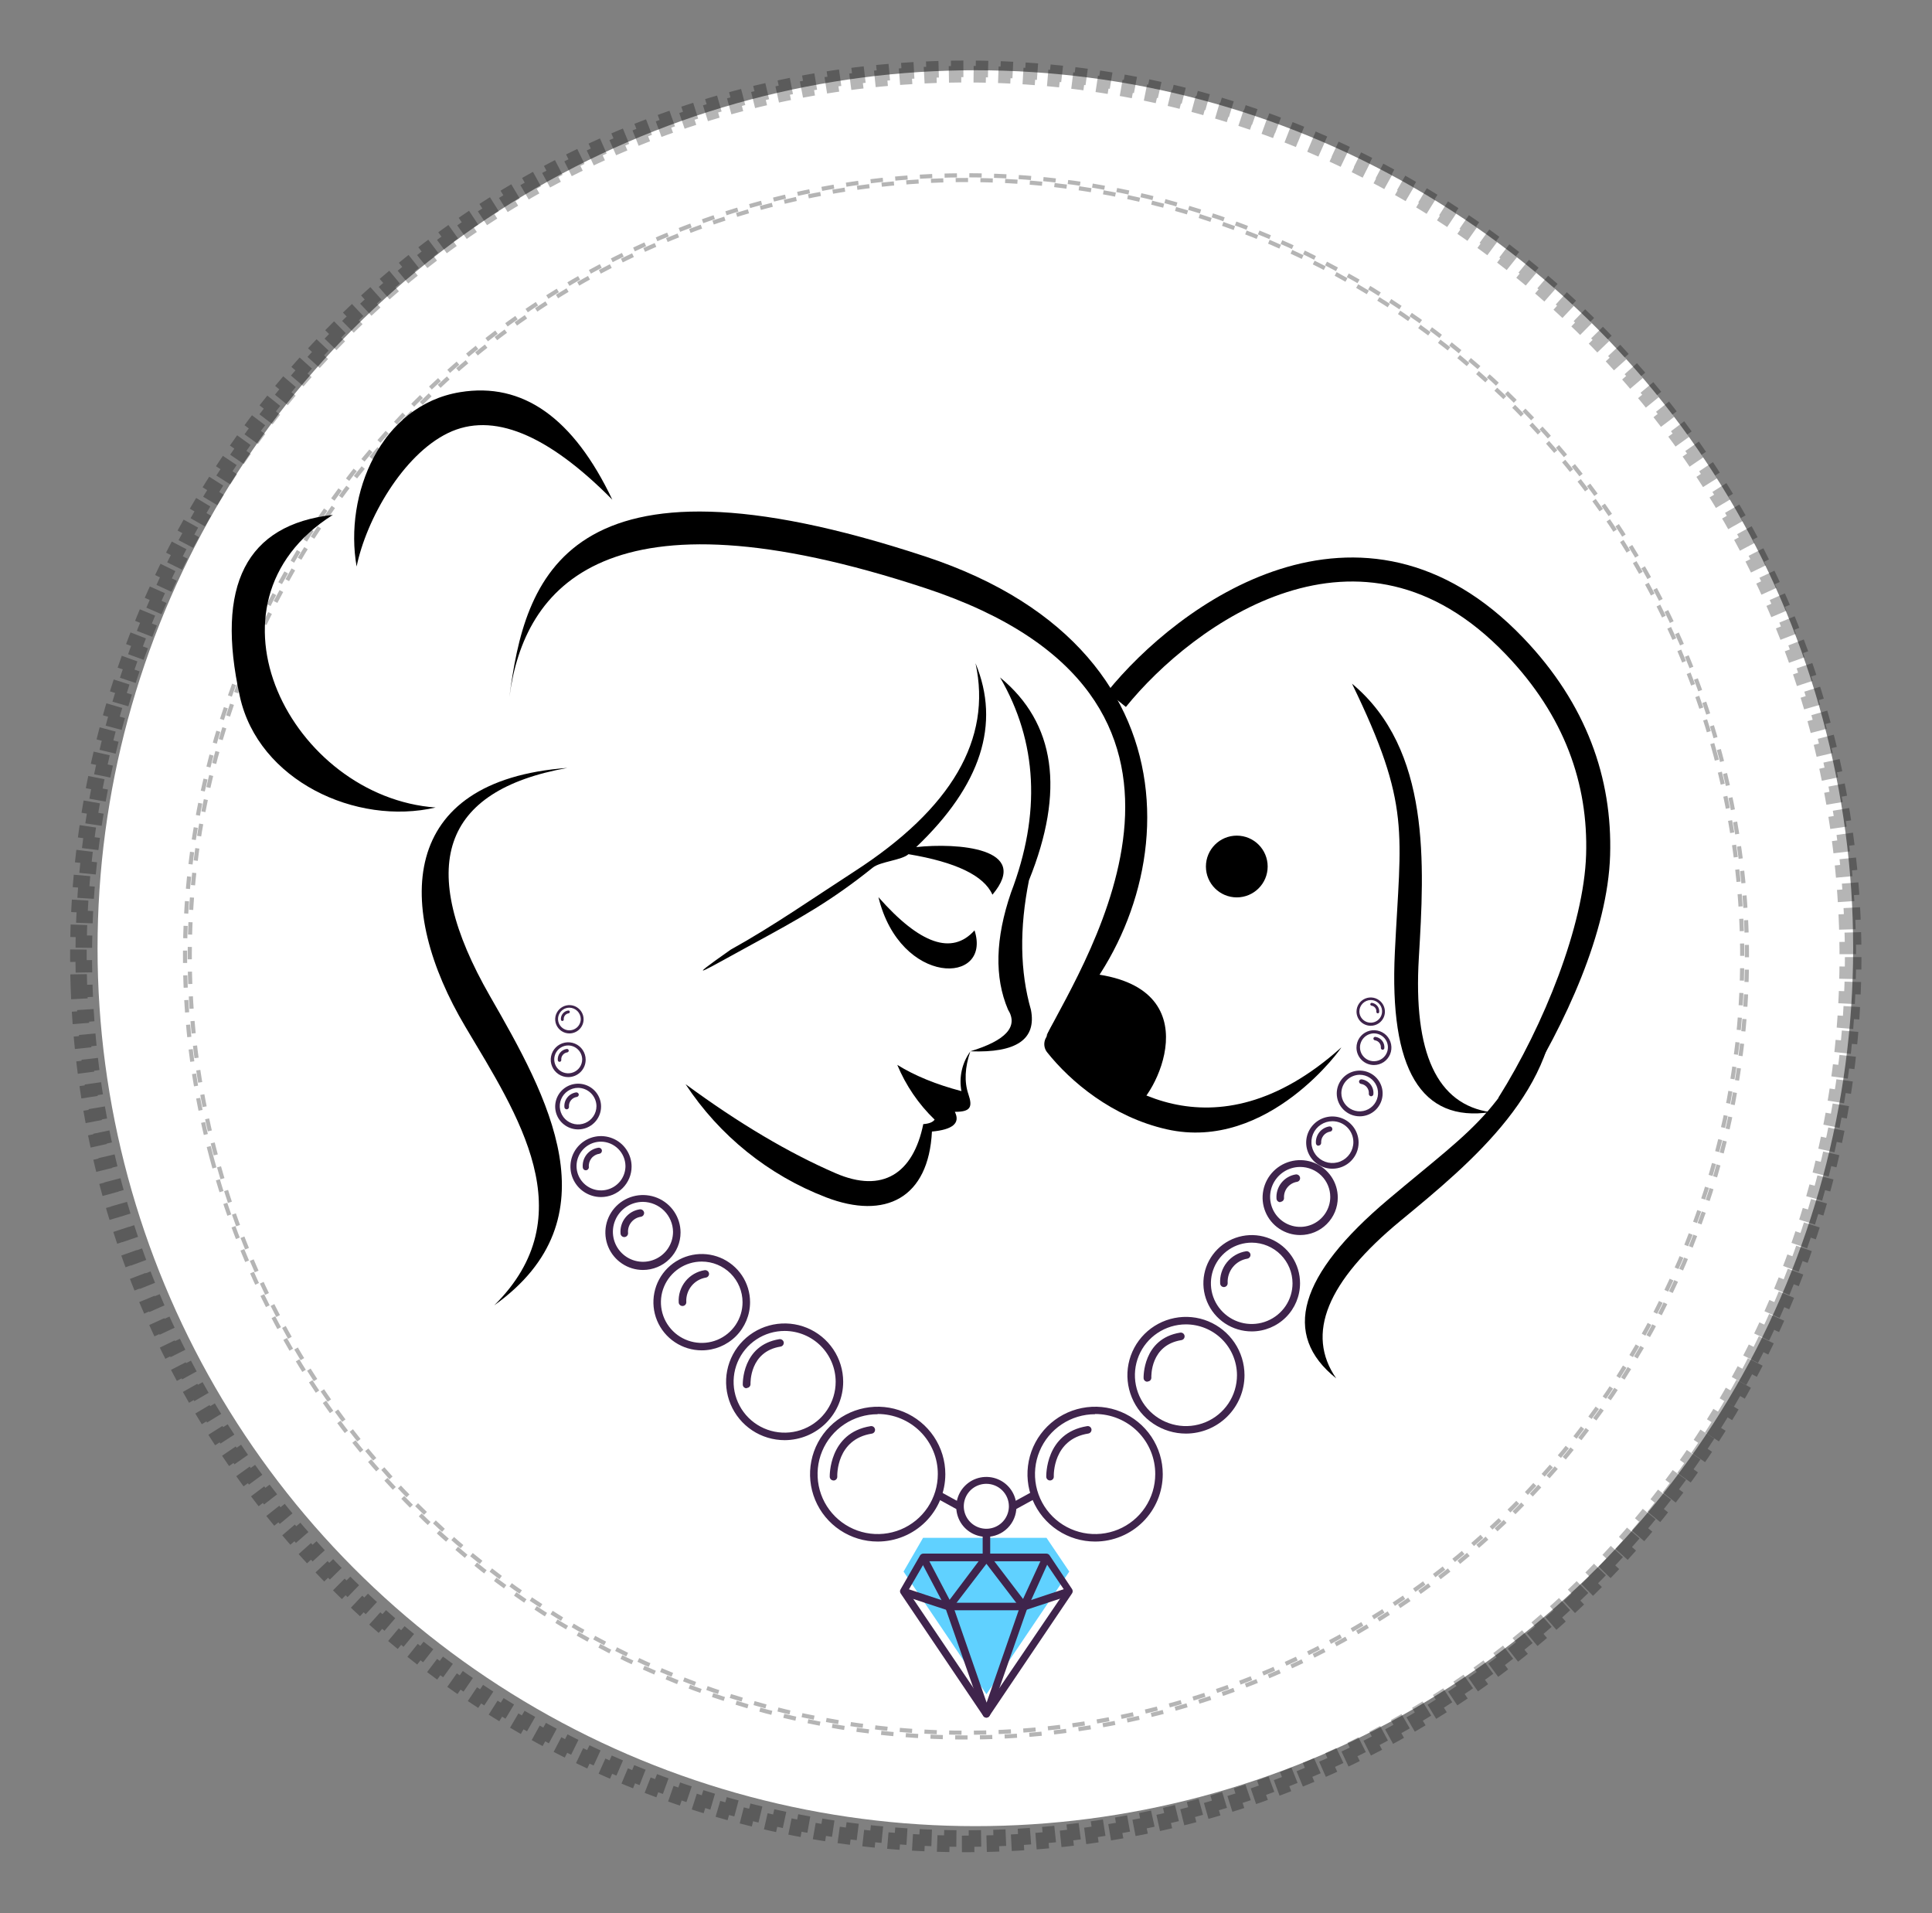 <svg xmlns="http://www.w3.org/2000/svg" fill="none" viewBox="0 0 100 99" height="99" width="100">
<rect x="0" y="0" width="100" height="99" fill="#808080" stroke="none"/>
<circle fill="white" r="45.435" cy="49.07" cx="50.484"></circle>
<path fill="black" d="M66.62 30.64C63.061 31.773 59.999 34.451 58.276 36.585L57.309 35.804C59.129 33.549 62.38 30.685 66.243 29.456C68.184 28.838 70.294 28.629 72.451 29.134C74.611 29.64 76.778 30.852 78.844 33.01C82.124 36.435 83.46 40.283 83.339 44.263C83.219 48.222 81.056 52.947 78.632 56.805C78.419 57.144 78.611 57.466 77.558 56.805C79.911 53.061 81.986 47.89 82.097 44.225C82.207 40.582 80.998 37.056 77.947 33.87C76.025 31.863 74.064 30.788 72.168 30.344C70.268 29.899 68.389 30.077 66.62 30.64Z" clip-rule="evenodd" fill-rule="evenodd"></path>
<path fill="black" d="M72.492 63.175C76.2 60.119 80.816 56.307 80.524 50.985C77.976 57.557 76.64 58.036 71.846 62.08C67.216 65.987 66.321 69.071 69.162 71.332C67.569 69.036 68.679 66.317 72.492 63.175Z"></path>
<circle fill="black" r="1.598" cy="44.843" cx="64.016"></circle>
<path fill="black" d="M54.309 53.506C54.602 53.273 55.029 53.321 55.262 53.615C56.326 54.954 58.248 56.569 60.688 57.12C63.083 57.66 66.084 57.2 69.421 54.209C69.531 54.111 65.666 59.632 60.39 58.443C57.564 57.805 55.396 55.963 54.2 54.458C53.967 54.165 54.016 53.739 54.309 53.506Z" clip-rule="evenodd" fill-rule="evenodd"></path>
<path stroke-width="0.107" stroke="black" fill="black" d="M54.223 53.697C54.223 53.302 56.2 50.533 56.313 50.42C62.812 51.041 59.647 56.918 58.63 57.314C57.613 57.709 54.223 54.093 54.223 53.697Z"></path>
<path fill="black" d="M73.439 49.563C73.725 44.766 74.076 38.79 69.979 35.38C73.058 41.721 72.499 43.025 72.197 49.29C71.906 55.341 73.556 58.096 77.146 57.555C74.38 57.158 73.144 54.494 73.439 49.563Z"></path>
<path fill="#60D1FF" d="M54.166 79.583H47.779L46.768 81.331L51.058 87.68L55.345 81.331L54.166 79.583Z"></path>
<path fill="#3F244C" d="M51.056 88.89C51.024 88.889 50.992 88.88 50.964 88.865C50.935 88.849 50.911 88.827 50.893 88.8L46.614 82.456C46.594 82.425 46.584 82.389 46.584 82.353C46.584 82.317 46.594 82.281 46.614 82.25L47.622 80.498C47.639 80.468 47.664 80.444 47.694 80.427C47.724 80.41 47.758 80.401 47.793 80.401H54.161C54.193 80.401 54.225 80.409 54.253 80.424C54.282 80.438 54.306 80.46 54.324 80.487L55.491 82.239C55.512 82.271 55.523 82.309 55.523 82.347C55.523 82.385 55.512 82.423 55.491 82.456L51.212 88.8C51.195 88.827 51.172 88.849 51.145 88.864C51.118 88.879 51.088 88.888 51.056 88.89ZM46.995 82.339L51.056 88.347L55.129 82.347L54.079 80.797H47.89L46.995 82.339Z"></path>
<path fill="#3F244C" d="M51.253 79.339H50.863V80.596H51.253V79.339Z"></path>
<path fill="#3F244C" d="M52.992 83.331C52.962 83.33 52.932 83.322 52.906 83.309C52.879 83.296 52.855 83.277 52.836 83.253L51.058 80.928L49.276 83.253C49.257 83.28 49.231 83.301 49.201 83.315C49.171 83.328 49.138 83.334 49.105 83.331C49.073 83.327 49.042 83.316 49.014 83.298C48.987 83.279 48.965 83.255 48.95 83.226L47.607 80.683L47.95 80.505L49.152 82.792L50.903 80.466C50.922 80.444 50.945 80.425 50.972 80.413C50.999 80.4 51.029 80.394 51.058 80.394C51.088 80.394 51.117 80.4 51.144 80.413C51.171 80.425 51.195 80.444 51.214 80.466L52.953 82.749L53.988 80.501L54.342 80.664L53.186 83.219C53.172 83.248 53.15 83.274 53.122 83.293C53.095 83.311 53.064 83.323 53.031 83.327L52.992 83.331Z"></path>
<path fill="#3F244C" d="M52.989 83.332H49.099C49.08 83.335 49.06 83.335 49.041 83.332L46.684 82.556L46.808 82.169L49.142 82.944H52.946L55.28 82.169L55.405 82.556L53.051 83.332C53.031 83.336 53.01 83.336 52.989 83.332Z"></path>
<path fill="#3F244C" d="M51.056 88.891C51.016 88.89 50.976 88.877 50.944 88.853C50.911 88.83 50.886 88.797 50.873 88.759L48.928 83.2L49.317 83.072L51.067 88.112L52.818 83.072L53.184 83.2L51.239 88.759C51.225 88.797 51.2 88.83 51.168 88.853C51.135 88.877 51.096 88.89 51.056 88.891Z"></path>
<path fill="#3F244C" d="M51.053 79.534C50.745 79.534 50.444 79.443 50.188 79.273C49.932 79.103 49.732 78.86 49.615 78.577C49.497 78.294 49.466 77.982 49.526 77.681C49.586 77.38 49.734 77.104 49.952 76.887C50.17 76.67 50.447 76.522 50.749 76.462C51.051 76.403 51.364 76.433 51.648 76.551C51.933 76.668 52.176 76.867 52.347 77.122C52.518 77.377 52.609 77.677 52.609 77.984C52.609 78.395 52.445 78.789 52.153 79.08C51.861 79.371 51.465 79.534 51.053 79.534ZM51.053 76.789C50.822 76.789 50.596 76.858 50.404 76.985C50.212 77.113 50.062 77.295 49.974 77.507C49.886 77.72 49.863 77.954 49.908 78.179C49.953 78.405 50.064 78.612 50.227 78.775C50.39 78.938 50.598 79.048 50.825 79.093C51.051 79.138 51.286 79.115 51.499 79.027C51.713 78.939 51.895 78.79 52.023 78.599C52.151 78.407 52.22 78.183 52.22 77.953C52.22 77.644 52.097 77.348 51.878 77.13C51.659 76.912 51.362 76.789 51.053 76.789Z"></path>
<path fill="#3F244C" d="M48.651 77.187L48.463 77.527L49.582 78.141L49.77 77.801L48.651 77.187Z"></path>
<path fill="#3F244C" d="M53.453 77.184L52.334 77.797L52.522 78.137L53.641 77.524L53.453 77.184Z"></path>
<path fill="#3F244C" d="M36.322 69.882C35.827 69.882 35.343 69.735 34.932 69.461C34.52 69.187 34.2 68.798 34.01 68.342C33.821 67.886 33.772 67.385 33.869 66.901C33.965 66.418 34.204 65.974 34.554 65.625C34.905 65.277 35.351 65.04 35.836 64.944C36.322 64.848 36.825 64.898 37.282 65.087C37.739 65.277 38.129 65.597 38.404 66.007C38.678 66.417 38.824 66.9 38.823 67.393C38.822 68.053 38.558 68.686 38.089 69.153C37.62 69.619 36.985 69.882 36.322 69.882ZM36.322 65.288C35.904 65.288 35.496 65.411 35.148 65.643C34.801 65.874 34.53 66.203 34.37 66.587C34.21 66.972 34.168 67.395 34.25 67.803C34.331 68.212 34.533 68.587 34.828 68.881C35.123 69.176 35.5 69.376 35.91 69.457C36.319 69.538 36.744 69.497 37.13 69.338C37.516 69.178 37.846 68.908 38.078 68.562C38.31 68.216 38.434 67.809 38.434 67.393C38.434 66.835 38.212 66.299 37.816 65.904C37.419 65.51 36.882 65.288 36.322 65.288Z"></path>
<path fill="#3F244C" d="M35.325 67.587C35.274 67.587 35.226 67.567 35.19 67.532C35.153 67.498 35.132 67.451 35.13 67.4C35.106 67.006 35.23 66.617 35.478 66.308C35.726 66 36.081 65.795 36.472 65.733C36.524 65.726 36.576 65.74 36.618 65.77C36.66 65.8 36.689 65.845 36.698 65.896C36.702 65.921 36.701 65.947 36.695 65.972C36.688 65.996 36.678 66.02 36.662 66.04C36.647 66.061 36.628 66.078 36.606 66.091C36.584 66.105 36.56 66.113 36.535 66.117C36.239 66.167 35.972 66.324 35.785 66.558C35.599 66.792 35.505 67.087 35.523 67.385C35.524 67.41 35.52 67.436 35.511 67.46C35.502 67.484 35.489 67.506 35.471 67.524C35.454 67.543 35.433 67.558 35.41 67.569C35.387 67.579 35.362 67.585 35.336 67.587H35.325Z"></path>
<path fill="#3F244C" d="M33.28 65.722C32.895 65.722 32.519 65.608 32.199 65.395C31.879 65.182 31.629 64.879 31.482 64.525C31.335 64.171 31.296 63.781 31.371 63.405C31.446 63.029 31.632 62.684 31.904 62.413C32.176 62.141 32.523 61.957 32.9 61.882C33.277 61.807 33.669 61.846 34.024 61.992C34.38 62.139 34.684 62.388 34.897 62.706C35.111 63.025 35.225 63.4 35.225 63.783C35.225 64.038 35.175 64.29 35.077 64.525C34.979 64.76 34.836 64.974 34.655 65.154C34.475 65.334 34.26 65.477 34.024 65.574C33.788 65.672 33.535 65.722 33.28 65.722ZM33.28 62.198C32.972 62.198 32.671 62.288 32.415 62.459C32.159 62.629 31.959 62.871 31.842 63.155C31.724 63.438 31.693 63.75 31.753 64.051C31.813 64.352 31.961 64.628 32.179 64.845C32.397 65.062 32.674 65.21 32.976 65.269C33.278 65.329 33.591 65.299 33.875 65.181C34.16 65.064 34.403 64.865 34.574 64.61C34.745 64.355 34.836 64.055 34.836 63.748C34.831 63.339 34.665 62.947 34.375 62.657C34.084 62.368 33.691 62.203 33.28 62.198Z"></path>
<path fill="#3F244C" d="M32.314 64.02C32.264 64.02 32.215 64.001 32.179 63.966C32.143 63.931 32.121 63.884 32.119 63.834C32.094 63.539 32.183 63.246 32.368 63.014C32.552 62.782 32.818 62.628 33.112 62.585C33.164 62.578 33.216 62.591 33.258 62.621C33.3 62.652 33.328 62.697 33.338 62.748C33.345 62.798 33.332 62.85 33.301 62.891C33.271 62.932 33.225 62.96 33.175 62.969C32.975 62.997 32.794 63.101 32.669 63.26C32.545 63.418 32.488 63.618 32.509 63.819C32.51 63.87 32.49 63.92 32.455 63.958C32.419 63.996 32.37 64.018 32.318 64.02H32.314Z"></path>
<path fill="#3F244C" d="M31.108 61.949C30.795 61.949 30.489 61.856 30.229 61.683C29.968 61.51 29.766 61.263 29.646 60.975C29.526 60.687 29.495 60.37 29.556 60.064C29.617 59.758 29.768 59.477 29.989 59.257C30.21 59.036 30.492 58.886 30.799 58.825C31.106 58.764 31.424 58.796 31.714 58.915C32.003 59.034 32.25 59.236 32.424 59.496C32.598 59.755 32.691 60.06 32.691 60.372C32.691 60.579 32.65 60.784 32.57 60.975C32.49 61.166 32.374 61.34 32.227 61.487C32.08 61.633 31.906 61.749 31.714 61.829C31.521 61.908 31.316 61.949 31.108 61.949ZM31.108 59.082C30.858 59.082 30.613 59.156 30.405 59.294C30.196 59.433 30.034 59.63 29.938 59.861C29.842 60.091 29.817 60.345 29.866 60.59C29.915 60.834 30.036 61.059 30.213 61.235C30.39 61.412 30.615 61.532 30.861 61.581C31.107 61.629 31.361 61.604 31.592 61.509C31.824 61.413 32.022 61.252 32.161 61.044C32.3 60.837 32.374 60.593 32.374 60.343C32.37 60.01 32.235 59.692 31.999 59.456C31.762 59.22 31.442 59.086 31.108 59.082Z"></path>
<path fill="#3F244C" d="M30.322 60.565C30.281 60.565 30.242 60.549 30.212 60.521C30.183 60.492 30.165 60.454 30.163 60.413C30.143 60.173 30.215 59.934 30.365 59.746C30.515 59.557 30.732 59.432 30.971 59.397C31.013 59.391 31.055 59.402 31.09 59.427C31.124 59.451 31.147 59.488 31.155 59.529C31.16 59.571 31.149 59.613 31.125 59.646C31.1 59.68 31.063 59.702 31.022 59.709C30.859 59.732 30.712 59.817 30.611 59.946C30.51 60.075 30.463 60.238 30.48 60.4C30.481 60.443 30.465 60.483 30.436 60.514C30.407 60.545 30.367 60.563 30.325 60.565H30.322Z"></path>
<path fill="#3F244C" d="M29.924 58.448C29.689 58.448 29.459 58.378 29.264 58.248C29.069 58.118 28.916 57.934 28.827 57.718C28.737 57.501 28.713 57.264 28.759 57.034C28.805 56.805 28.918 56.594 29.084 56.428C29.25 56.263 29.462 56.15 29.692 56.105C29.922 56.059 30.161 56.083 30.378 56.172C30.595 56.262 30.78 56.413 30.911 56.608C31.041 56.802 31.111 57.031 31.111 57.265C31.111 57.42 31.08 57.574 31.02 57.718C30.961 57.861 30.873 57.992 30.763 58.101C30.653 58.211 30.522 58.298 30.378 58.358C30.234 58.417 30.079 58.448 29.924 58.448ZM29.924 56.297C29.736 56.297 29.552 56.353 29.396 56.457C29.24 56.561 29.118 56.709 29.046 56.882C28.974 57.054 28.955 57.245 28.992 57.428C29.029 57.612 29.119 57.78 29.252 57.913C29.385 58.045 29.554 58.135 29.738 58.172C29.922 58.208 30.113 58.19 30.287 58.118C30.46 58.046 30.609 57.925 30.713 57.769C30.817 57.614 30.873 57.431 30.873 57.244C30.87 56.994 30.769 56.755 30.592 56.578C30.414 56.401 30.174 56.3 29.924 56.297Z"></path>
<path fill="#3F244C" d="M29.332 57.409C29.302 57.409 29.272 57.397 29.25 57.376C29.228 57.355 29.215 57.326 29.213 57.295C29.198 57.115 29.252 56.936 29.365 56.795C29.477 56.653 29.64 56.56 29.819 56.533C29.851 56.529 29.882 56.537 29.908 56.556C29.934 56.574 29.951 56.602 29.957 56.633C29.961 56.664 29.953 56.695 29.934 56.72C29.916 56.745 29.888 56.762 29.857 56.768C29.735 56.785 29.625 56.848 29.549 56.945C29.473 57.042 29.438 57.164 29.451 57.286C29.452 57.318 29.44 57.348 29.418 57.371C29.396 57.394 29.366 57.408 29.335 57.409H29.332Z"></path>
<path fill="#3F244C" d="M29.41 55.742C29.231 55.742 29.056 55.689 28.908 55.59C28.759 55.491 28.643 55.35 28.575 55.185C28.506 55.021 28.488 54.84 28.523 54.665C28.558 54.49 28.644 54.329 28.771 54.203C28.897 54.077 29.058 53.992 29.234 53.957C29.409 53.922 29.591 53.94 29.756 54.008C29.922 54.076 30.063 54.192 30.162 54.34C30.261 54.488 30.314 54.662 30.314 54.84C30.314 54.959 30.291 55.076 30.246 55.185C30.2 55.295 30.134 55.394 30.05 55.478C29.966 55.561 29.866 55.628 29.756 55.673C29.646 55.718 29.529 55.742 29.41 55.742ZM29.41 54.103C29.267 54.103 29.127 54.146 29.008 54.225C28.889 54.304 28.797 54.417 28.742 54.548C28.687 54.68 28.673 54.825 28.701 54.965C28.729 55.105 28.797 55.233 28.899 55.334C29 55.435 29.129 55.504 29.269 55.531C29.409 55.559 29.555 55.545 29.687 55.49C29.819 55.436 29.932 55.343 30.012 55.225C30.091 55.106 30.134 54.967 30.134 54.824C30.131 54.634 30.054 54.452 29.919 54.317C29.784 54.182 29.601 54.106 29.41 54.103Z"></path>
<path fill="#3F244C" d="M28.962 54.951C28.938 54.951 28.916 54.942 28.899 54.926C28.882 54.91 28.872 54.888 28.871 54.865C28.859 54.728 28.901 54.591 28.986 54.483C29.072 54.375 29.196 54.304 29.332 54.284C29.356 54.281 29.381 54.287 29.4 54.301C29.42 54.315 29.433 54.336 29.438 54.36C29.441 54.383 29.434 54.407 29.42 54.426C29.406 54.446 29.385 54.459 29.361 54.462C29.269 54.476 29.184 54.524 29.127 54.598C29.069 54.671 29.042 54.764 29.052 54.857C29.052 54.882 29.044 54.905 29.027 54.922C29.01 54.94 28.988 54.95 28.963 54.951H28.962Z"></path>
<path fill="#3F244C" d="M29.471 53.481C29.326 53.481 29.184 53.438 29.063 53.357C28.942 53.277 28.848 53.162 28.792 53.029C28.737 52.895 28.722 52.747 28.75 52.605C28.779 52.463 28.849 52.333 28.952 52.23C29.055 52.128 29.186 52.058 29.328 52.03C29.471 52.001 29.619 52.016 29.753 52.071C29.887 52.127 30.002 52.221 30.083 52.341C30.164 52.462 30.207 52.603 30.207 52.748C30.207 52.844 30.188 52.94 30.151 53.029C30.114 53.117 30.06 53.198 29.991 53.266C29.923 53.334 29.842 53.388 29.753 53.425C29.664 53.462 29.568 53.481 29.471 53.481ZM29.471 52.149C29.355 52.149 29.241 52.183 29.145 52.248C29.048 52.312 28.973 52.404 28.928 52.511C28.884 52.618 28.872 52.736 28.895 52.849C28.917 52.963 28.973 53.067 29.056 53.149C29.138 53.231 29.243 53.287 29.357 53.31C29.471 53.332 29.589 53.321 29.697 53.276C29.804 53.232 29.896 53.157 29.961 53.061C30.025 52.964 30.06 52.851 30.06 52.735C30.058 52.58 29.995 52.432 29.885 52.323C29.775 52.213 29.627 52.151 29.471 52.149Z"></path>
<path fill="#3F244C" d="M29.106 52.837C29.087 52.837 29.069 52.83 29.055 52.816C29.042 52.803 29.034 52.785 29.033 52.767C29.023 52.655 29.057 52.544 29.127 52.457C29.196 52.369 29.297 52.311 29.408 52.295C29.427 52.292 29.447 52.297 29.463 52.308C29.479 52.32 29.489 52.337 29.493 52.356C29.496 52.375 29.491 52.395 29.479 52.41C29.468 52.426 29.451 52.436 29.431 52.44C29.356 52.45 29.288 52.49 29.241 52.55C29.194 52.609 29.172 52.685 29.18 52.761C29.18 52.78 29.173 52.799 29.16 52.813C29.146 52.828 29.128 52.836 29.108 52.837H29.106Z"></path>
<path fill="#3F244C" d="M70.377 57.771C70.612 57.771 70.842 57.702 71.037 57.572C71.232 57.442 71.384 57.257 71.474 57.041C71.564 56.825 71.587 56.587 71.542 56.357C71.496 56.128 71.383 55.917 71.217 55.752C71.051 55.586 70.839 55.474 70.609 55.428C70.379 55.382 70.14 55.406 69.923 55.495C69.706 55.585 69.521 55.736 69.39 55.931C69.26 56.126 69.19 56.354 69.19 56.588C69.19 56.743 69.221 56.897 69.281 57.041C69.34 57.184 69.428 57.315 69.538 57.425C69.648 57.534 69.779 57.622 69.923 57.681C70.067 57.74 70.221 57.771 70.377 57.771ZM70.377 55.621C70.565 55.621 70.749 55.676 70.905 55.78C71.061 55.884 71.183 56.032 71.255 56.205C71.327 56.378 71.345 56.568 71.309 56.752C71.272 56.935 71.182 57.104 71.049 57.236C70.916 57.368 70.747 57.459 70.563 57.495C70.378 57.532 70.187 57.513 70.014 57.441C69.84 57.37 69.692 57.248 69.588 57.093C69.483 56.937 69.428 56.754 69.428 56.567C69.431 56.317 69.532 56.078 69.709 55.901C69.887 55.724 70.126 55.624 70.377 55.621Z"></path>
<path fill="#3F244C" d="M70.969 56.733C70.999 56.733 71.029 56.721 71.051 56.7C71.073 56.679 71.086 56.65 71.087 56.62C71.103 56.44 71.048 56.261 70.936 56.119C70.823 55.977 70.661 55.884 70.482 55.858C70.45 55.853 70.418 55.861 70.393 55.88C70.367 55.898 70.35 55.926 70.344 55.957C70.34 55.988 70.348 56.019 70.366 56.044C70.385 56.07 70.413 56.087 70.444 56.092C70.566 56.109 70.676 56.172 70.752 56.269C70.828 56.366 70.863 56.488 70.85 56.61C70.849 56.642 70.861 56.672 70.883 56.695C70.904 56.718 70.934 56.732 70.966 56.733H70.969Z"></path>
<path fill="#3F244C" d="M71.115 55.117C71.294 55.117 71.469 55.064 71.618 54.965C71.766 54.866 71.882 54.725 71.951 54.56C72.019 54.396 72.037 54.215 72.002 54.04C71.967 53.865 71.881 53.704 71.755 53.578C71.628 53.452 71.467 53.367 71.292 53.332C71.116 53.297 70.934 53.315 70.769 53.383C70.604 53.451 70.463 53.567 70.363 53.715C70.264 53.863 70.211 54.037 70.211 54.215C70.211 54.334 70.234 54.451 70.28 54.56C70.325 54.67 70.392 54.769 70.476 54.853C70.56 54.936 70.659 55.003 70.769 55.048C70.879 55.093 70.996 55.117 71.115 55.117ZM71.115 53.478C71.258 53.478 71.398 53.521 71.517 53.6C71.636 53.679 71.729 53.792 71.784 53.923C71.838 54.055 71.853 54.2 71.825 54.34C71.797 54.48 71.728 54.608 71.627 54.709C71.526 54.81 71.397 54.879 71.256 54.906C71.116 54.934 70.971 54.92 70.838 54.865C70.706 54.811 70.593 54.718 70.514 54.6C70.434 54.481 70.392 54.342 70.392 54.199C70.394 54.009 70.471 53.827 70.606 53.692C70.741 53.557 70.924 53.481 71.115 53.478Z"></path>
<path fill="#3F244C" d="M71.564 54.326C71.587 54.326 71.61 54.317 71.627 54.301C71.643 54.285 71.653 54.263 71.654 54.24C71.666 54.103 71.625 53.966 71.539 53.858C71.453 53.75 71.329 53.679 71.193 53.659C71.169 53.656 71.145 53.662 71.125 53.676C71.106 53.69 71.092 53.711 71.088 53.735C71.085 53.758 71.091 53.782 71.105 53.801C71.119 53.821 71.14 53.834 71.164 53.837C71.257 53.851 71.341 53.899 71.399 53.973C71.456 54.046 71.483 54.139 71.473 54.232C71.473 54.257 71.482 54.28 71.499 54.297C71.515 54.315 71.538 54.325 71.562 54.326H71.564Z"></path>
<path fill="#3F244C" d="M70.948 53.085C71.094 53.085 71.236 53.042 71.357 52.962C71.478 52.881 71.572 52.767 71.628 52.633C71.683 52.499 71.698 52.352 71.669 52.21C71.641 52.068 71.571 51.937 71.468 51.835C71.365 51.732 71.234 51.663 71.092 51.634C70.949 51.606 70.801 51.62 70.667 51.676C70.533 51.731 70.418 51.825 70.337 51.946C70.256 52.066 70.213 52.208 70.213 52.353C70.213 52.449 70.232 52.544 70.269 52.633C70.306 52.722 70.36 52.803 70.428 52.871C70.497 52.939 70.578 52.993 70.667 53.029C70.756 53.066 70.852 53.085 70.948 53.085ZM70.948 51.753C71.065 51.753 71.178 51.788 71.275 51.852C71.372 51.917 71.447 52.008 71.492 52.115C71.536 52.222 71.548 52.34 71.525 52.454C71.503 52.568 71.447 52.672 71.364 52.754C71.282 52.836 71.177 52.892 71.063 52.914C70.949 52.937 70.831 52.925 70.723 52.881C70.616 52.837 70.524 52.761 70.459 52.665C70.395 52.569 70.36 52.455 70.36 52.34C70.362 52.185 70.425 52.037 70.535 51.927C70.644 51.818 70.793 51.755 70.948 51.753Z"></path>
<path fill="#3F244C" d="M71.314 52.441C71.333 52.441 71.351 52.434 71.365 52.421C71.378 52.408 71.386 52.39 71.387 52.371C71.397 52.26 71.363 52.149 71.293 52.061C71.224 51.973 71.123 51.916 71.012 51.899C70.993 51.897 70.973 51.901 70.957 51.913C70.941 51.924 70.93 51.941 70.927 51.961C70.924 51.98 70.929 51.999 70.941 52.015C70.952 52.03 70.969 52.041 70.989 52.044C71.064 52.055 71.132 52.094 71.179 52.154C71.226 52.214 71.248 52.29 71.24 52.365C71.24 52.385 71.247 52.404 71.26 52.418C71.274 52.432 71.293 52.441 71.312 52.441H71.314Z"></path>
<path fill="#3F244C" d="M40.62 74.53C40.021 74.531 39.434 74.355 38.935 74.025C38.436 73.694 38.046 73.223 37.815 72.672C37.585 72.12 37.523 71.513 37.639 70.927C37.755 70.341 38.042 69.802 38.465 69.379C38.889 68.956 39.428 68.667 40.016 68.549C40.604 68.432 41.214 68.49 41.768 68.718C42.322 68.946 42.796 69.332 43.13 69.829C43.464 70.325 43.642 70.909 43.643 71.506C43.643 72.306 43.325 73.073 42.759 73.64C42.192 74.207 41.423 74.526 40.62 74.53ZM40.62 68.878C40.097 68.876 39.586 69.029 39.15 69.318C38.715 69.606 38.375 70.017 38.174 70.498C37.973 70.979 37.92 71.509 38.021 72.02C38.123 72.531 38.374 73.001 38.743 73.37C39.113 73.738 39.584 73.99 40.097 74.091C40.61 74.193 41.141 74.141 41.624 73.941C42.108 73.742 42.52 73.404 42.81 72.97C43.1 72.537 43.255 72.027 43.254 71.506C43.252 70.81 42.974 70.144 42.481 69.651C41.987 69.159 41.319 68.881 40.62 68.878Z"></path>
<path fill="#3F244C" d="M38.64 71.844C38.59 71.844 38.541 71.824 38.505 71.79C38.469 71.755 38.447 71.708 38.446 71.657C38.446 71.634 38.391 69.618 40.341 69.303C40.392 69.297 40.444 69.31 40.486 69.34C40.528 69.37 40.557 69.416 40.567 69.466C40.573 69.517 40.56 69.569 40.53 69.61C40.499 69.651 40.454 69.679 40.403 69.688C38.796 69.943 38.846 71.572 38.846 71.626C38.847 71.678 38.829 71.727 38.794 71.765C38.759 71.802 38.711 71.825 38.66 71.828L38.64 71.844Z"></path>
<path fill="#3F244C" d="M45.429 79.777C44.737 79.777 44.06 79.573 43.484 79.189C42.908 78.806 42.459 78.261 42.194 77.624C41.929 76.986 41.86 76.285 41.995 75.608C42.13 74.931 42.464 74.309 42.953 73.822C43.443 73.334 44.067 73.001 44.746 72.867C45.425 72.732 46.129 72.801 46.769 73.065C47.409 73.329 47.956 73.777 48.34 74.35C48.725 74.924 48.93 75.599 48.93 76.288C48.93 77.214 48.562 78.101 47.905 78.755C47.248 79.41 46.358 79.777 45.429 79.777ZM45.429 73.187C44.813 73.187 44.212 73.369 43.7 73.71C43.188 74.051 42.789 74.535 42.554 75.102C42.318 75.668 42.257 76.292 42.377 76.894C42.497 77.495 42.793 78.048 43.228 78.481C43.664 78.915 44.218 79.21 44.822 79.33C45.426 79.45 46.051 79.388 46.62 79.154C47.189 78.919 47.675 78.521 48.017 78.011C48.359 77.501 48.541 76.902 48.541 76.288C48.543 75.88 48.464 75.476 48.308 75.098C48.152 74.721 47.923 74.377 47.634 74.088C47.345 73.799 47.001 73.57 46.623 73.413C46.244 73.256 45.839 73.176 45.429 73.176V73.187Z"></path>
<path fill="#3F244C" d="M43.142 76.615C43.092 76.615 43.043 76.596 43.007 76.561C42.971 76.526 42.95 76.479 42.947 76.429C42.947 76.406 42.885 74.153 45.064 73.804C45.116 73.796 45.169 73.808 45.211 73.839C45.253 73.87 45.282 73.916 45.29 73.967C45.298 74.019 45.286 74.071 45.255 74.113C45.224 74.155 45.178 74.184 45.127 74.192C43.29 74.483 43.333 76.34 43.337 76.418C43.338 76.443 43.334 76.468 43.325 76.492C43.316 76.516 43.303 76.538 43.285 76.557C43.268 76.576 43.247 76.591 43.224 76.601C43.2 76.612 43.175 76.618 43.15 76.619L43.142 76.615Z"></path>
<path fill="#3F244C" d="M64.793 68.902C64.297 68.903 63.813 68.757 63.401 68.484C62.989 68.21 62.668 67.821 62.478 67.365C62.288 66.909 62.239 66.408 62.335 65.924C62.431 65.44 62.67 64.996 63.02 64.647C63.37 64.298 63.816 64.061 64.302 63.965C64.787 63.869 65.29 63.918 65.748 64.108C66.205 64.297 66.596 64.617 66.87 65.027C67.145 65.438 67.291 65.92 67.29 66.413C67.289 67.073 67.026 67.706 66.557 68.172C66.089 68.638 65.455 68.901 64.793 68.902ZM64.793 64.308C64.374 64.308 63.966 64.43 63.618 64.661C63.27 64.892 62.998 65.221 62.838 65.605C62.678 65.99 62.635 66.413 62.716 66.822C62.797 67.23 62.998 67.606 63.294 67.9C63.589 68.195 63.965 68.396 64.375 68.478C64.785 68.559 65.21 68.518 65.596 68.358C65.982 68.199 66.312 67.929 66.545 67.583C66.777 67.237 66.901 66.83 66.901 66.413C66.9 65.856 66.678 65.322 66.283 64.927C65.888 64.533 65.352 64.311 64.793 64.308Z"></path>
<path fill="#3F244C" d="M63.35 66.607C63.3 66.607 63.251 66.588 63.215 66.553C63.179 66.518 63.157 66.471 63.155 66.421C63.131 66.026 63.255 65.637 63.503 65.329C63.752 65.021 64.106 64.816 64.498 64.754C64.549 64.747 64.601 64.76 64.643 64.79C64.685 64.821 64.714 64.866 64.724 64.917C64.73 64.967 64.717 65.019 64.686 65.06C64.656 65.101 64.611 65.129 64.56 65.138C64.264 65.187 63.996 65.344 63.808 65.578C63.621 65.812 63.527 66.106 63.544 66.405C63.545 66.457 63.527 66.506 63.492 66.544C63.457 66.581 63.409 66.604 63.358 66.607H63.35Z"></path>
<path fill="#3F244C" d="M67.297 63.915C66.912 63.915 66.536 63.802 66.216 63.589C65.896 63.376 65.647 63.073 65.5 62.719C65.352 62.364 65.314 61.974 65.389 61.599C65.464 61.222 65.649 60.877 65.921 60.606C66.194 60.335 66.54 60.15 66.918 60.075C67.295 60.001 67.686 60.039 68.042 60.186C68.397 60.332 68.701 60.581 68.915 60.9C69.129 61.218 69.243 61.593 69.243 61.977C69.243 62.231 69.192 62.483 69.095 62.719C68.997 62.954 68.854 63.167 68.673 63.347C68.492 63.528 68.278 63.67 68.042 63.768C67.806 63.865 67.553 63.915 67.297 63.915ZM67.297 60.391C66.989 60.391 66.688 60.482 66.432 60.652C66.177 60.823 65.977 61.065 65.859 61.348C65.741 61.632 65.71 61.944 65.771 62.244C65.831 62.545 65.979 62.822 66.197 63.038C66.414 63.255 66.692 63.403 66.993 63.463C67.295 63.523 67.608 63.492 67.893 63.375C68.177 63.257 68.42 63.059 68.591 62.803C68.762 62.548 68.854 62.248 68.854 61.942C68.854 61.531 68.69 61.136 68.398 60.845C68.106 60.554 67.71 60.391 67.297 60.391Z"></path>
<path fill="#3F244C" d="M66.266 62.214C66.216 62.214 66.167 62.194 66.131 62.16C66.094 62.125 66.073 62.077 66.071 62.027C66.051 61.733 66.142 61.441 66.326 61.21C66.511 60.979 66.775 60.825 67.068 60.778C67.119 60.771 67.171 60.785 67.212 60.815C67.253 60.845 67.281 60.891 67.29 60.941C67.294 60.966 67.294 60.992 67.288 61.016C67.282 61.041 67.272 61.065 67.257 61.085C67.242 61.106 67.223 61.123 67.201 61.136C67.18 61.15 67.155 61.158 67.13 61.162C66.935 61.194 66.759 61.297 66.635 61.451C66.511 61.605 66.449 61.799 66.46 61.996C66.462 62.022 66.457 62.047 66.449 62.071C66.44 62.095 66.426 62.117 66.409 62.136C66.392 62.154 66.371 62.17 66.347 62.18C66.324 62.191 66.299 62.197 66.274 62.198L66.266 62.214Z"></path>
<path fill="#3F244C" d="M68.964 60.482C68.696 60.482 68.433 60.403 68.21 60.254C67.987 60.106 67.813 59.895 67.711 59.648C67.608 59.401 67.581 59.129 67.633 58.867C67.686 58.604 67.815 58.363 68.005 58.174C68.195 57.985 68.436 57.856 68.7 57.804C68.963 57.752 69.236 57.779 69.483 57.881C69.731 57.983 69.943 58.157 70.092 58.379C70.241 58.601 70.321 58.863 70.321 59.13C70.321 59.308 70.286 59.483 70.218 59.648C70.15 59.812 70.049 59.961 69.924 60.086C69.798 60.212 69.648 60.311 69.483 60.379C69.319 60.447 69.142 60.482 68.964 60.482ZM68.964 58.024C68.749 58.024 68.54 58.088 68.361 58.207C68.183 58.325 68.043 58.494 67.961 58.692C67.879 58.89 67.858 59.107 67.9 59.317C67.942 59.527 68.045 59.719 68.197 59.871C68.349 60.022 68.542 60.125 68.752 60.167C68.963 60.208 69.181 60.187 69.379 60.105C69.578 60.023 69.747 59.885 69.867 59.707C69.986 59.529 70.05 59.32 70.05 59.106C70.05 58.819 69.935 58.544 69.732 58.341C69.528 58.138 69.252 58.024 68.964 58.024Z"></path>
<path fill="#3F244C" d="M68.247 59.295C68.212 59.295 68.178 59.282 68.153 59.257C68.128 59.233 68.113 59.2 68.111 59.165C68.097 58.96 68.161 58.757 68.289 58.595C68.418 58.434 68.602 58.327 68.806 58.294C68.842 58.289 68.878 58.299 68.907 58.32C68.936 58.341 68.955 58.373 68.961 58.408C68.964 58.425 68.964 58.443 68.96 58.46C68.956 58.478 68.948 58.494 68.938 58.508C68.928 58.523 68.914 58.535 68.899 58.544C68.884 58.553 68.867 58.559 68.85 58.562C68.714 58.584 68.591 58.656 68.504 58.764C68.418 58.871 68.375 59.006 68.383 59.144C68.383 59.161 68.381 59.179 68.374 59.196C68.368 59.212 68.359 59.228 68.347 59.241C68.335 59.254 68.32 59.264 68.304 59.272C68.288 59.279 68.27 59.283 68.252 59.284L68.247 59.295Z"></path>
<path fill="#3F244C" d="M61.38 74.19C60.781 74.189 60.196 74.011 59.698 73.679C59.2 73.347 58.812 72.876 58.584 72.324C58.355 71.772 58.295 71.165 58.412 70.58C58.529 69.995 58.818 69.457 59.241 69.035C59.665 68.613 60.204 68.325 60.792 68.209C61.379 68.092 61.989 68.151 62.542 68.379C63.096 68.608 63.569 68.994 63.902 69.49C64.236 69.986 64.414 70.569 64.415 71.166C64.415 71.968 64.095 72.737 63.526 73.304C62.957 73.871 62.185 74.19 61.38 74.19ZM61.38 68.538C60.858 68.539 60.347 68.694 59.913 68.984C59.479 69.274 59.141 69.685 58.942 70.166C58.743 70.648 58.691 71.177 58.794 71.687C58.897 72.198 59.149 72.666 59.519 73.034C59.889 73.401 60.36 73.651 60.873 73.752C61.385 73.853 61.916 73.8 62.399 73.6C62.881 73.4 63.293 73.062 63.583 72.629C63.872 72.196 64.026 71.687 64.026 71.166C64.024 70.469 63.744 69.8 63.248 69.307C62.752 68.815 62.081 68.538 61.38 68.538Z"></path>
<path fill="#3F244C" d="M59.382 71.505C59.333 71.504 59.285 71.485 59.25 71.45C59.214 71.415 59.194 71.369 59.192 71.319C59.192 71.296 59.133 69.279 61.087 68.965C61.139 68.957 61.191 68.97 61.234 69C61.276 69.031 61.304 69.077 61.313 69.128C61.321 69.18 61.308 69.232 61.278 69.274C61.247 69.317 61.201 69.345 61.149 69.353C59.53 69.613 59.593 71.238 59.593 71.292C59.593 71.318 59.59 71.343 59.581 71.367C59.572 71.391 59.558 71.413 59.541 71.432C59.524 71.45 59.503 71.466 59.48 71.476C59.456 71.487 59.431 71.493 59.406 71.494L59.382 71.505Z"></path>
<path fill="#3F244C" d="M56.683 79.777C55.99 79.777 55.313 79.573 54.738 79.189C54.162 78.806 53.713 78.261 53.448 77.624C53.183 76.986 53.114 76.285 53.249 75.608C53.384 74.931 53.718 74.309 54.207 73.822C54.697 73.334 55.321 73.001 56 72.867C56.679 72.732 57.383 72.801 58.023 73.065C58.663 73.329 59.209 73.777 59.594 74.35C59.979 74.924 60.184 75.599 60.184 76.288C60.184 77.214 59.815 78.101 59.159 78.755C58.502 79.41 57.612 79.777 56.683 79.777ZM56.683 73.187C56.067 73.187 55.466 73.369 54.954 73.71C54.442 74.051 54.043 74.535 53.808 75.102C53.572 75.668 53.51 76.292 53.63 76.894C53.751 77.495 54.047 78.048 54.482 78.481C54.917 78.915 55.472 79.21 56.076 79.33C56.679 79.45 57.305 79.388 57.874 79.154C58.443 78.919 58.929 78.521 59.271 78.011C59.613 77.501 59.795 76.902 59.795 76.288C59.797 75.88 59.717 75.476 59.562 75.098C59.406 74.721 59.177 74.377 58.888 74.088C58.599 73.799 58.255 73.57 57.877 73.413C57.498 73.256 57.093 73.176 56.683 73.176V73.187Z"></path>
<path fill="#3F244C" d="M54.349 76.616C54.299 76.616 54.251 76.596 54.214 76.562C54.178 76.527 54.157 76.48 54.154 76.43C54.154 76.406 54.088 74.153 56.272 73.804C56.322 73.796 56.374 73.808 56.415 73.838C56.457 73.868 56.485 73.913 56.494 73.963C56.502 74.014 56.489 74.067 56.458 74.109C56.428 74.151 56.382 74.179 56.33 74.188C54.497 74.479 54.54 76.336 54.544 76.414C54.545 76.44 54.541 76.466 54.532 76.49C54.523 76.514 54.509 76.536 54.491 76.555C54.473 76.573 54.452 76.589 54.428 76.599C54.404 76.609 54.379 76.615 54.353 76.616H54.349Z"></path>
<path fill="black" d="M22.558 41.788C18.424 42.751 13.375 40.389 12.417 36.053C11.142 30.287 12.745 27.151 17.228 26.645C9.917 31.266 15.123 41.255 22.558 41.791L22.558 41.788ZM18.456 29.328C18.958 26.876 20.844 23.548 23.192 22.409C25.486 21.3 28.32 22.45 31.693 25.858C29.678 21.619 27.052 19.765 23.814 20.295C19.71 20.969 17.799 25.578 18.459 29.323L18.456 29.328ZM50.442 48.148C49.278 49.442 47.62 48.869 45.468 46.429C46.596 51.056 51.356 50.98 50.441 48.144L50.442 48.148ZM51.368 46.302C53.416 43.868 49.513 43.611 47.423 43.838C50.777 40.641 51.8 37.47 50.493 34.324C51.35 38.253 49.258 41.845 44.218 45.102C42.118 46.46 39.995 47.944 37.821 49.146C35.186 50.998 36.526 50.178 38.965 48.851C41.405 47.525 43.027 46.625 45.18 44.896C45.568 44.586 46.682 44.517 47.023 44.205C49.482 44.616 50.93 45.314 51.367 46.299L51.368 46.302ZM48.231 58.56C49.319 58.461 49.716 58.12 49.422 57.538C50.239 57.542 50.352 57.296 50.124 56.627C49.905 55.982 49.939 55.242 50.225 54.406C52.072 53.845 52.722 53.125 52.174 52.247C51.464 50.58 51.516 48.562 52.329 46.193C53.888 42.107 53.7 38.396 51.763 35.058C54.632 37.419 55.131 40.919 53.259 45.557C52.759 48.048 52.794 50.283 53.362 52.263C53.654 53.784 52.61 54.498 50.229 54.406C50.015 54.699 49.863 55.033 49.783 55.388C49.703 55.742 49.696 56.109 49.763 56.467C48.455 56.123 47.348 55.67 46.443 55.108C46.886 56.175 47.544 57.14 48.376 57.942C48.286 58.073 48.088 58.154 47.789 58.174C47.267 60.735 45.685 61.768 43.258 60.719C40.832 59.67 38.241 58.134 35.484 56.107C37.235 58.77 39.776 60.817 42.751 61.961C45.834 63.146 48.066 61.998 48.237 58.559L48.231 58.56Z" clip-rule="evenodd" fill-rule="evenodd"></path>
<path fill="black" d="M47.892 28.798C63.201 33.843 60.944 47.866 54.163 53.596C56.198 49.585 65.012 36.081 47.892 30.436C31.414 25.003 27.119 30.318 26.365 36.081C27.156 29.998 29.19 22.634 47.892 28.798Z"></path>
<path fill="black" d="M25.364 51.557C28.334 56.731 31.882 63.05 25.581 67.553C30.283 62.903 26.796 57.694 24.095 53.15C20.418 46.976 20.581 40.388 29.365 39.741C22.848 40.912 21.515 44.85 25.364 51.557Z"></path>
<mask fill="black" height="97.15" width="97.15" y="0.852" x="1.343" maskUnits="userSpaceOnUse" id="path-52-outside-1_572_14642">
<rect height="97.15" width="97.15" y="0.852" x="1.343" fill="white"></rect>
<path d="M4.085 51.059C3.22 25.707 23.071 4.454 48.423 3.589C73.775 2.724 95.029 22.576 95.893 47.928C96.758 73.28 76.907 94.533 51.555 95.398C26.202 96.263 4.949 76.411 4.085 51.059ZM95.615 47.937C94.756 22.738 73.632 3.008 48.433 3.867C23.234 4.727 3.503 25.851 4.363 51.05C5.222 76.248 26.346 95.979 51.545 95.12C76.744 94.26 96.475 73.136 95.615 47.937Z"></path>
</mask>
<path mask="url(#path-52-outside-1_572_14642)" stroke-dasharray="0.64 0.64" stroke-width="0.857" stroke-opacity="0.29" stroke="black" d="M4.085 51.059C3.22 25.707 23.071 4.454 48.423 3.589C73.775 2.724 95.029 22.576 95.893 47.928C96.758 73.28 76.907 94.533 51.555 95.398C26.202 96.263 4.949 76.411 4.085 51.059ZM95.615 47.937C94.756 22.738 73.632 3.008 48.433 3.867C23.234 4.727 3.503 25.851 4.363 51.05C5.222 76.248 26.346 95.979 51.545 95.12C76.744 94.26 96.475 73.136 95.615 47.937Z"></path>
<mask fill="black" height="100.429" width="100.429" y="-0.429" x="0.29" maskUnits="userSpaceOnUse" id="path-53-outside-2_572_14642">
<rect height="100.429" width="100.429" y="-0.429" x="0.29" fill="white"></rect>
<path d="M10.965 59.953C5.189 38.395 17.982 16.236 39.541 10.459C61.099 4.683 83.258 17.476 89.035 39.035C94.811 60.593 82.018 82.752 60.459 88.529C38.901 94.305 16.742 81.512 10.965 59.953ZM88.799 39.098C83.057 17.67 61.032 4.954 39.604 10.695C18.176 16.437 5.46 38.462 11.201 59.89C16.943 81.318 38.968 94.034 60.396 88.292C81.824 82.551 94.54 60.526 88.799 39.098Z"></path>
</mask>
<path mask="url(#path-53-outside-2_572_14642)" stroke-dasharray="0.64 0.64" stroke-width="0.214" stroke-opacity="0.29" stroke="black" d="M10.965 59.953C5.189 38.395 17.982 16.236 39.541 10.459C61.099 4.683 83.258 17.476 89.035 39.035C94.811 60.593 82.018 82.752 60.459 88.529C38.901 94.305 16.742 81.512 10.965 59.953ZM88.799 39.098C83.057 17.67 61.032 4.954 39.604 10.695C18.176 16.437 5.46 38.462 11.201 59.89C16.943 81.318 38.968 94.034 60.396 88.292C81.824 82.551 94.54 60.526 88.799 39.098Z"></path>
</svg>
